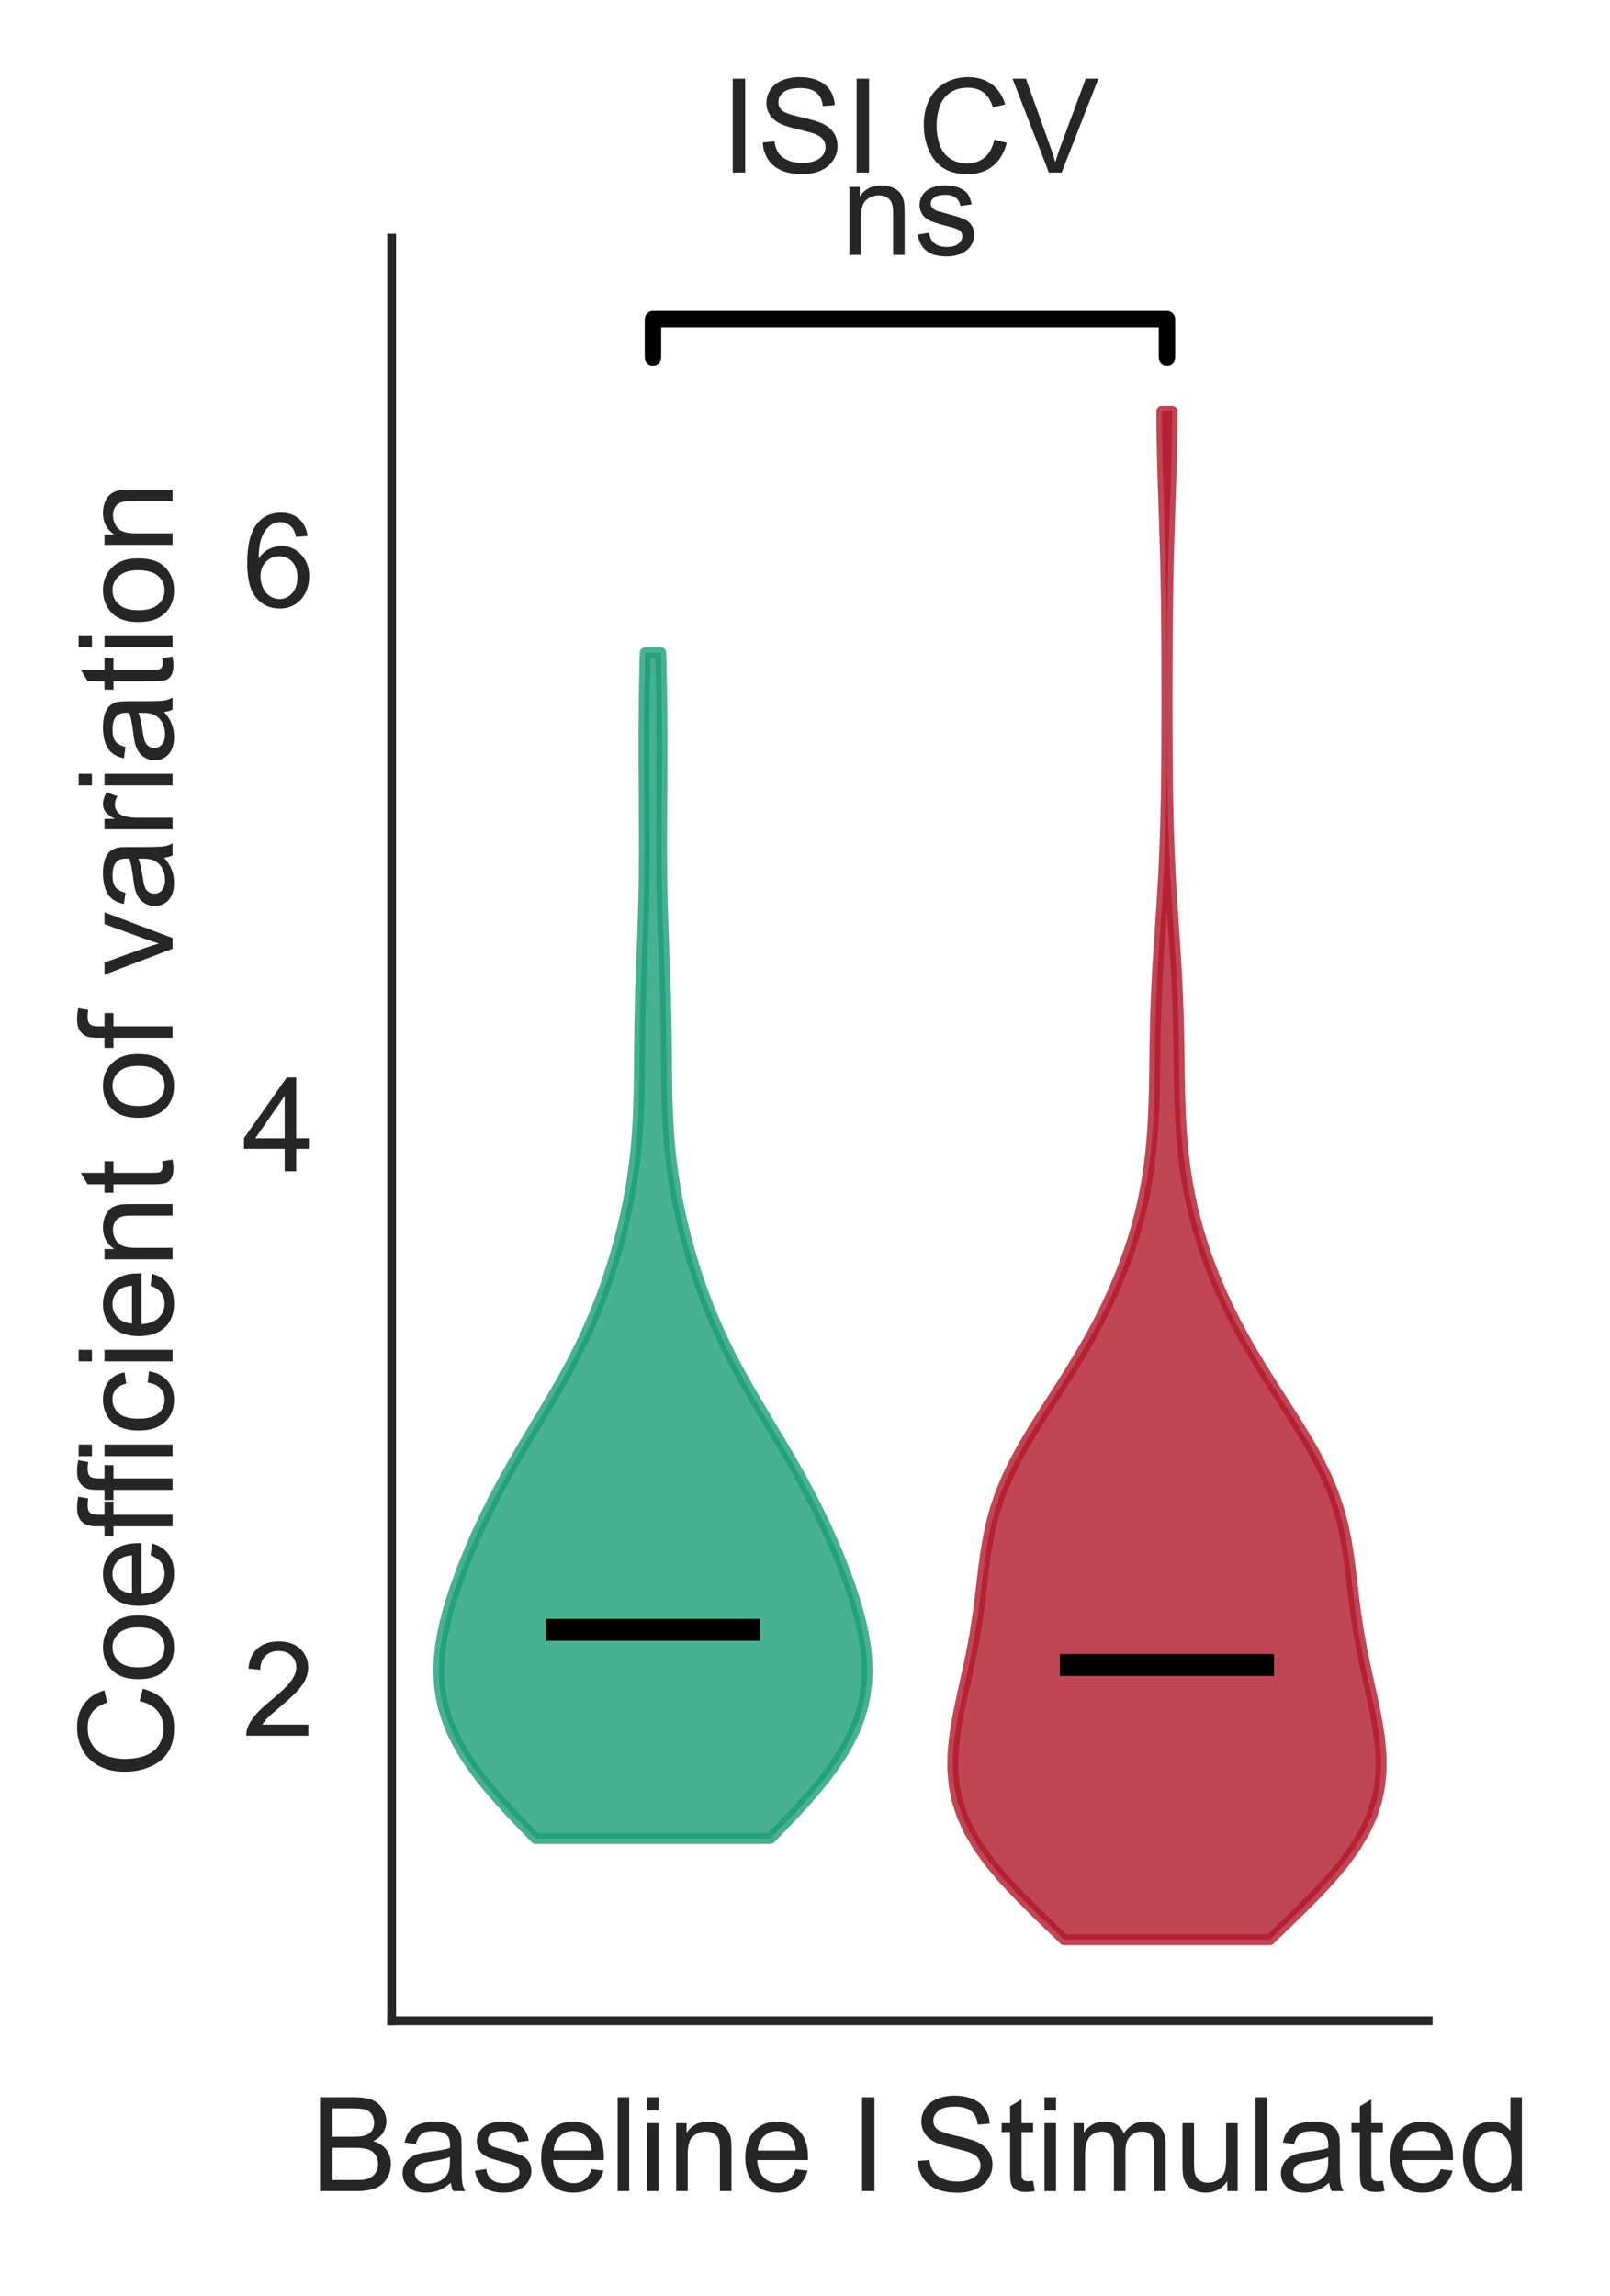 <?xml version="1.0" encoding="utf-8" standalone="no"?>
<!DOCTYPE svg PUBLIC "-//W3C//DTD SVG 1.1//EN"
  "http://www.w3.org/Graphics/SVG/1.1/DTD/svg11.dtd">
<!-- Created with matplotlib (https://matplotlib.org/) -->
<svg height="210.044pt" version="1.1" viewBox="0 0 147.343 210.044" width="147.343pt" xmlns="http://www.w3.org/2000/svg" xmlns:xlink="http://www.w3.org/1999/xlink">
 <defs>
  <style type="text/css">
*{stroke-linecap:butt;stroke-linejoin:round;}
  </style>
 </defs>
 <g id="figure_1">
  <g id="patch_1">
   <path d="M 0 210.044 
L 147.343 210.044 
L 147.343 0 
L 0 0 
z
" style="fill:#ffffff;"/>
  </g>
  <g id="axes_1">
   <g id="patch_2">
    <path d="M 35.847 184.869 
L 130.708 184.869 
L 130.708 21.789 
L 35.847 21.789 
z
" style="fill:#ffffff;"/>
   </g>
   <g id="matplotlib.axis_1">
    <g id="xtick_1">
     <g id="text_1">
      <!-- Baseline I    -->
      <defs>
       <path d="M 7.328 0 
L 7.328 71.578 
L 34.188 71.578 
Q 42.391 71.578 47.344 69.406 
Q 52.297 67.234 55.094 62.719 
Q 57.906 58.203 57.906 53.266 
Q 57.906 48.688 55.422 44.625 
Q 52.938 40.578 47.906 38.094 
Q 54.391 36.188 57.875 31.594 
Q 61.375 27 61.375 20.75 
Q 61.375 15.719 59.25 11.391 
Q 57.125 7.078 54 4.734 
Q 50.875 2.391 46.156 1.188 
Q 41.453 0 34.625 0 
z
M 16.797 41.5 
L 32.281 41.5 
Q 38.578 41.5 41.312 42.328 
Q 44.922 43.406 46.75 45.891 
Q 48.578 48.391 48.578 52.156 
Q 48.578 55.719 46.875 58.422 
Q 45.172 61.141 41.984 62.141 
Q 38.812 63.141 31.109 63.141 
L 16.797 63.141 
z
M 16.797 8.453 
L 34.625 8.453 
Q 39.203 8.453 41.062 8.797 
Q 44.344 9.375 46.531 10.734 
Q 48.734 12.109 50.141 14.719 
Q 51.562 17.328 51.562 20.75 
Q 51.562 24.75 49.516 27.703 
Q 47.469 30.672 43.828 31.859 
Q 40.188 33.062 33.344 33.062 
L 16.797 33.062 
z
" id="ArialMT-66"/>
       <path d="M 40.438 6.391 
Q 35.547 2.25 31.031 0.531 
Q 26.516 -1.172 21.344 -1.172 
Q 12.797 -1.172 8.203 3 
Q 3.609 7.172 3.609 13.672 
Q 3.609 17.484 5.344 20.625 
Q 7.078 23.781 9.891 25.688 
Q 12.703 27.594 16.219 28.562 
Q 18.797 29.25 24.031 29.891 
Q 34.672 31.156 39.703 32.906 
Q 39.75 34.719 39.75 35.203 
Q 39.75 40.578 37.25 42.781 
Q 33.891 45.75 27.25 45.75 
Q 21.047 45.75 18.094 43.578 
Q 15.141 41.406 13.719 35.891 
L 5.125 37.062 
Q 6.297 42.578 8.984 45.969 
Q 11.672 49.359 16.75 51.188 
Q 21.828 53.031 28.516 53.031 
Q 35.156 53.031 39.297 51.469 
Q 43.453 49.906 45.406 47.531 
Q 47.359 45.172 48.141 41.547 
Q 48.578 39.312 48.578 33.453 
L 48.578 21.734 
Q 48.578 9.469 49.141 6.219 
Q 49.703 2.984 51.375 0 
L 42.188 0 
Q 40.828 2.734 40.438 6.391 
z
M 39.703 26.031 
Q 34.906 24.078 25.344 22.703 
Q 19.922 21.922 17.672 20.938 
Q 15.438 19.969 14.203 18.094 
Q 12.984 16.219 12.984 13.922 
Q 12.984 10.406 15.641 8.062 
Q 18.312 5.719 23.438 5.719 
Q 28.516 5.719 32.469 7.938 
Q 36.422 10.156 38.281 14.016 
Q 39.703 17 39.703 22.797 
z
" id="ArialMT-97"/>
       <path d="M 3.078 15.484 
L 11.766 16.844 
Q 12.5 11.625 15.844 8.844 
Q 19.188 6.062 25.203 6.062 
Q 31.25 6.062 34.172 8.516 
Q 37.109 10.984 37.109 14.312 
Q 37.109 17.281 34.516 19 
Q 32.719 20.172 25.531 21.969 
Q 15.875 24.422 12.141 26.203 
Q 8.406 27.984 6.469 31.125 
Q 4.547 34.281 4.547 38.094 
Q 4.547 41.547 6.125 44.5 
Q 7.719 47.469 10.453 49.422 
Q 12.5 50.922 16.031 51.969 
Q 19.578 53.031 23.641 53.031 
Q 29.734 53.031 34.344 51.266 
Q 38.969 49.516 41.156 46.5 
Q 43.359 43.5 44.188 38.484 
L 35.594 37.312 
Q 35.016 41.312 32.203 43.547 
Q 29.391 45.797 24.266 45.797 
Q 18.219 45.797 15.625 43.797 
Q 13.031 41.797 13.031 39.109 
Q 13.031 37.406 14.109 36.031 
Q 15.188 34.625 17.484 33.688 
Q 18.797 33.203 25.25 31.453 
Q 34.578 28.953 38.25 27.359 
Q 41.938 25.781 44.031 22.75 
Q 46.141 19.734 46.141 15.234 
Q 46.141 10.844 43.578 6.953 
Q 41.016 3.078 36.172 0.953 
Q 31.344 -1.172 25.25 -1.172 
Q 15.141 -1.172 9.844 3.031 
Q 4.547 7.234 3.078 15.484 
z
" id="ArialMT-115"/>
       <path d="M 42.094 16.703 
L 51.172 15.578 
Q 49.031 7.625 43.219 3.219 
Q 37.406 -1.172 28.375 -1.172 
Q 17 -1.172 10.328 5.828 
Q 3.656 12.844 3.656 25.484 
Q 3.656 38.578 10.391 45.797 
Q 17.141 53.031 27.875 53.031 
Q 38.281 53.031 44.875 45.953 
Q 51.469 38.875 51.469 26.031 
Q 51.469 25.25 51.422 23.688 
L 12.75 23.688 
Q 13.234 15.141 17.578 10.594 
Q 21.922 6.062 28.422 6.062 
Q 33.25 6.062 36.672 8.594 
Q 40.094 11.141 42.094 16.703 
z
M 13.234 30.906 
L 42.188 30.906 
Q 41.609 37.453 38.875 40.719 
Q 34.672 45.797 27.984 45.797 
Q 21.922 45.797 17.797 41.75 
Q 13.672 37.703 13.234 30.906 
z
" id="ArialMT-101"/>
       <path d="M 6.391 0 
L 6.391 71.578 
L 15.188 71.578 
L 15.188 0 
z
" id="ArialMT-108"/>
       <path d="M 6.641 61.469 
L 6.641 71.578 
L 15.438 71.578 
L 15.438 61.469 
z
M 6.641 0 
L 6.641 51.859 
L 15.438 51.859 
L 15.438 0 
z
" id="ArialMT-105"/>
       <path d="M 6.594 0 
L 6.594 51.859 
L 14.5 51.859 
L 14.5 44.484 
Q 20.219 53.031 31 53.031 
Q 35.688 53.031 39.625 51.344 
Q 43.562 49.656 45.516 46.922 
Q 47.469 44.188 48.25 40.438 
Q 48.734 37.984 48.734 31.891 
L 48.734 0 
L 39.938 0 
L 39.938 31.547 
Q 39.938 36.922 38.906 39.578 
Q 37.891 42.234 35.281 43.812 
Q 32.672 45.406 29.156 45.406 
Q 23.531 45.406 19.453 41.844 
Q 15.375 38.281 15.375 28.328 
L 15.375 0 
z
" id="ArialMT-110"/>
       <path id="ArialMT-32"/>
       <path d="M 9.328 0 
L 9.328 71.578 
L 18.797 71.578 
L 18.797 0 
z
" id="ArialMT-73"/>
      </defs>
      <g style="fill:#262626;" transform="translate(28.409 200.459)scale(0.12 -0.12)">
       <use xlink:href="#ArialMT-66"/>
       <use x="66.699" xlink:href="#ArialMT-97"/>
       <use x="122.314" xlink:href="#ArialMT-115"/>
       <use x="172.314" xlink:href="#ArialMT-101"/>
       <use x="227.93" xlink:href="#ArialMT-108"/>
       <use x="250.146" xlink:href="#ArialMT-105"/>
       <use x="272.363" xlink:href="#ArialMT-110"/>
       <use x="327.979" xlink:href="#ArialMT-101"/>
       <use x="383.594" xlink:href="#ArialMT-32"/>
       <use x="411.377" xlink:href="#ArialMT-73"/>
       <use x="439.16" xlink:href="#ArialMT-32"/>
       <use x="466.943" xlink:href="#ArialMT-32"/>
       <use x="494.727" xlink:href="#ArialMT-32"/>
      </g>
     </g>
    </g>
    <g id="xtick_2">
     <g id="text_2">
      <!--    Stimulated -->
      <defs>
       <path d="M 4.5 23 
L 13.422 23.781 
Q 14.062 18.406 16.375 14.969 
Q 18.703 11.531 23.578 9.406 
Q 28.469 7.281 34.578 7.281 
Q 39.984 7.281 44.141 8.891 
Q 48.297 10.5 50.312 13.297 
Q 52.344 16.109 52.344 19.438 
Q 52.344 22.797 50.391 25.312 
Q 48.438 27.828 43.953 29.547 
Q 41.062 30.672 31.203 33.031 
Q 21.344 35.406 17.391 37.5 
Q 12.25 40.188 9.734 44.156 
Q 7.234 48.141 7.234 53.078 
Q 7.234 58.5 10.297 63.203 
Q 13.375 67.922 19.281 70.359 
Q 25.203 72.797 32.422 72.797 
Q 40.375 72.797 46.453 70.234 
Q 52.547 67.672 55.812 62.688 
Q 59.078 57.719 59.328 51.422 
L 50.25 50.734 
Q 49.516 57.516 45.281 60.984 
Q 41.062 64.453 32.812 64.453 
Q 24.219 64.453 20.281 61.297 
Q 16.359 58.156 16.359 53.719 
Q 16.359 49.859 19.141 47.359 
Q 21.875 44.875 33.422 42.266 
Q 44.969 39.656 49.266 37.703 
Q 55.516 34.812 58.484 30.391 
Q 61.469 25.984 61.469 20.219 
Q 61.469 14.5 58.203 9.438 
Q 54.938 4.391 48.797 1.578 
Q 42.672 -1.219 35.016 -1.219 
Q 25.297 -1.219 18.719 1.609 
Q 12.156 4.438 8.422 10.125 
Q 4.688 15.828 4.5 23 
z
" id="ArialMT-83"/>
       <path d="M 25.781 7.859 
L 27.047 0.094 
Q 23.344 -0.688 20.406 -0.688 
Q 15.625 -0.688 12.984 0.828 
Q 10.359 2.344 9.281 4.812 
Q 8.203 7.281 8.203 15.188 
L 8.203 45.016 
L 1.766 45.016 
L 1.766 51.859 
L 8.203 51.859 
L 8.203 64.703 
L 16.938 69.969 
L 16.938 51.859 
L 25.781 51.859 
L 25.781 45.016 
L 16.938 45.016 
L 16.938 14.703 
Q 16.938 10.938 17.406 9.859 
Q 17.875 8.797 18.922 8.156 
Q 19.969 7.516 21.922 7.516 
Q 23.391 7.516 25.781 7.859 
z
" id="ArialMT-116"/>
       <path d="M 6.594 0 
L 6.594 51.859 
L 14.453 51.859 
L 14.453 44.578 
Q 16.891 48.391 20.938 50.703 
Q 25 53.031 30.172 53.031 
Q 35.938 53.031 39.625 50.641 
Q 43.312 48.25 44.828 43.953 
Q 50.984 53.031 60.844 53.031 
Q 68.562 53.031 72.703 48.75 
Q 76.859 44.484 76.859 35.594 
L 76.859 0 
L 68.109 0 
L 68.109 32.672 
Q 68.109 37.938 67.25 40.25 
Q 66.406 42.578 64.156 43.984 
Q 61.922 45.406 58.891 45.406 
Q 53.422 45.406 49.797 41.766 
Q 46.188 38.141 46.188 30.125 
L 46.188 0 
L 37.406 0 
L 37.406 33.688 
Q 37.406 39.547 35.25 42.469 
Q 33.109 45.406 28.219 45.406 
Q 24.516 45.406 21.359 43.453 
Q 18.219 41.5 16.797 37.734 
Q 15.375 33.984 15.375 26.906 
L 15.375 0 
z
" id="ArialMT-109"/>
       <path d="M 40.578 0 
L 40.578 7.625 
Q 34.516 -1.172 24.125 -1.172 
Q 19.531 -1.172 15.547 0.578 
Q 11.578 2.344 9.641 5 
Q 7.719 7.672 6.938 11.531 
Q 6.391 14.109 6.391 19.734 
L 6.391 51.859 
L 15.188 51.859 
L 15.188 23.094 
Q 15.188 16.219 15.719 13.812 
Q 16.547 10.359 19.234 8.375 
Q 21.922 6.391 25.875 6.391 
Q 29.828 6.391 33.297 8.422 
Q 36.766 10.453 38.203 13.938 
Q 39.656 17.438 39.656 24.078 
L 39.656 51.859 
L 48.438 51.859 
L 48.438 0 
z
" id="ArialMT-117"/>
       <path d="M 40.234 0 
L 40.234 6.547 
Q 35.297 -1.172 25.734 -1.172 
Q 19.531 -1.172 14.328 2.25 
Q 9.125 5.672 6.266 11.797 
Q 3.422 17.922 3.422 25.875 
Q 3.422 33.641 6 39.969 
Q 8.594 46.297 13.766 49.656 
Q 18.953 53.031 25.344 53.031 
Q 30.031 53.031 33.688 51.047 
Q 37.359 49.078 39.656 45.906 
L 39.656 71.578 
L 48.391 71.578 
L 48.391 0 
z
M 12.453 25.875 
Q 12.453 15.922 16.641 10.984 
Q 20.844 6.062 26.562 6.062 
Q 32.328 6.062 36.344 10.766 
Q 40.375 15.484 40.375 25.141 
Q 40.375 35.797 36.266 40.766 
Q 32.172 45.75 26.172 45.75 
Q 20.312 45.75 16.375 40.969 
Q 12.453 36.188 12.453 25.875 
z
" id="ArialMT-100"/>
      </defs>
      <g style="fill:#262626;" transform="translate(73.45 200.459)scale(0.12 -0.12)">
       <use xlink:href="#ArialMT-32"/>
       <use x="27.783" xlink:href="#ArialMT-32"/>
       <use x="55.566" xlink:href="#ArialMT-32"/>
       <use x="83.35" xlink:href="#ArialMT-83"/>
       <use x="150.049" xlink:href="#ArialMT-116"/>
       <use x="177.832" xlink:href="#ArialMT-105"/>
       <use x="200.049" xlink:href="#ArialMT-109"/>
       <use x="283.35" xlink:href="#ArialMT-117"/>
       <use x="338.965" xlink:href="#ArialMT-108"/>
       <use x="361.182" xlink:href="#ArialMT-97"/>
       <use x="416.797" xlink:href="#ArialMT-116"/>
       <use x="444.58" xlink:href="#ArialMT-101"/>
       <use x="500.195" xlink:href="#ArialMT-100"/>
      </g>
     </g>
    </g>
   </g>
   <g id="matplotlib.axis_2">
    <g id="ytick_1">
     <g id="text_3">
      <!-- 2 -->
      <defs>
       <path d="M 50.344 8.453 
L 50.344 0 
L 3.031 0 
Q 2.938 3.172 4.047 6.109 
Q 5.859 10.938 9.828 15.625 
Q 13.812 20.312 21.344 26.469 
Q 33.016 36.031 37.109 41.625 
Q 41.219 47.219 41.219 52.203 
Q 41.219 57.422 37.469 61 
Q 33.734 64.594 27.734 64.594 
Q 21.391 64.594 17.578 60.781 
Q 13.766 56.984 13.719 50.25 
L 4.688 51.172 
Q 5.609 61.281 11.656 66.578 
Q 17.719 71.875 27.938 71.875 
Q 38.234 71.875 44.234 66.156 
Q 50.25 60.453 50.25 52 
Q 50.25 47.703 48.484 43.547 
Q 46.734 39.406 42.656 34.812 
Q 38.578 30.219 29.109 22.219 
Q 21.188 15.578 18.938 13.203 
Q 16.703 10.844 15.234 8.453 
z
" id="ArialMT-50"/>
      </defs>
      <g style="fill:#262626;" transform="translate(22.174 158.792)scale(0.12 -0.12)">
       <use xlink:href="#ArialMT-50"/>
      </g>
     </g>
    </g>
    <g id="ytick_2">
     <g id="text_4">
      <!-- 4 -->
      <defs>
       <path d="M 32.328 0 
L 32.328 17.141 
L 1.266 17.141 
L 1.266 25.203 
L 33.938 71.578 
L 41.109 71.578 
L 41.109 25.203 
L 50.781 25.203 
L 50.781 17.141 
L 41.109 17.141 
L 41.109 0 
z
M 32.328 25.203 
L 32.328 57.469 
L 9.906 25.203 
z
" id="ArialMT-52"/>
      </defs>
      <g style="fill:#262626;" transform="translate(22.174 107.159)scale(0.12 -0.12)">
       <use xlink:href="#ArialMT-52"/>
      </g>
     </g>
    </g>
    <g id="ytick_3">
     <g id="text_5">
      <!-- 6 -->
      <defs>
       <path d="M 49.75 54.047 
L 41.016 53.375 
Q 39.844 58.547 37.703 60.891 
Q 34.125 64.656 28.906 64.656 
Q 24.703 64.656 21.531 62.312 
Q 17.391 59.281 14.984 53.469 
Q 12.594 47.656 12.5 36.922 
Q 15.672 41.75 20.266 44.094 
Q 24.859 46.438 29.891 46.438 
Q 38.672 46.438 44.844 39.969 
Q 51.031 33.5 51.031 23.25 
Q 51.031 16.5 48.125 10.719 
Q 45.219 4.938 40.141 1.859 
Q 35.062 -1.219 28.609 -1.219 
Q 17.625 -1.219 10.688 6.859 
Q 3.766 14.938 3.766 33.5 
Q 3.766 54.25 11.422 63.672 
Q 18.109 71.875 29.438 71.875 
Q 37.891 71.875 43.281 67.141 
Q 48.688 62.406 49.75 54.047 
z
M 13.875 23.188 
Q 13.875 18.656 15.797 14.5 
Q 17.719 10.359 21.188 8.172 
Q 24.656 6 28.469 6 
Q 34.031 6 38.031 10.484 
Q 42.047 14.984 42.047 22.703 
Q 42.047 30.125 38.078 34.391 
Q 34.125 38.672 28.125 38.672 
Q 22.172 38.672 18.016 34.391 
Q 13.875 30.125 13.875 23.188 
z
" id="ArialMT-54"/>
      </defs>
      <g style="fill:#262626;" transform="translate(22.174 55.526)scale(0.12 -0.12)">
       <use xlink:href="#ArialMT-54"/>
      </g>
     </g>
    </g>
    <g id="text_6">
     <!-- Coefficient of variation -->
     <defs>
      <path d="M 58.797 25.094 
L 68.266 22.703 
Q 65.281 11.031 57.547 4.906 
Q 49.812 -1.219 38.625 -1.219 
Q 27.047 -1.219 19.797 3.484 
Q 12.547 8.203 8.766 17.141 
Q 4.984 26.078 4.984 36.328 
Q 4.984 47.516 9.25 55.828 
Q 13.531 64.156 21.406 68.469 
Q 29.297 72.797 38.766 72.797 
Q 49.516 72.797 56.828 67.328 
Q 64.156 61.859 67.047 51.953 
L 57.719 49.75 
Q 55.219 57.562 50.484 61.125 
Q 45.75 64.703 38.578 64.703 
Q 30.328 64.703 24.781 60.734 
Q 19.234 56.781 16.984 50.109 
Q 14.75 43.453 14.75 36.375 
Q 14.75 27.25 17.406 20.438 
Q 20.062 13.625 25.672 10.25 
Q 31.297 6.891 37.844 6.891 
Q 45.797 6.891 51.312 11.469 
Q 56.844 16.062 58.797 25.094 
z
" id="ArialMT-67"/>
      <path d="M 3.328 25.922 
Q 3.328 40.328 11.328 47.266 
Q 18.016 53.031 27.641 53.031 
Q 38.328 53.031 45.109 46.016 
Q 51.906 39.016 51.906 26.656 
Q 51.906 16.656 48.906 10.906 
Q 45.906 5.172 40.156 2 
Q 34.422 -1.172 27.641 -1.172 
Q 16.75 -1.172 10.031 5.812 
Q 3.328 12.797 3.328 25.922 
z
M 12.359 25.922 
Q 12.359 15.969 16.703 11.016 
Q 21.047 6.062 27.641 6.062 
Q 34.188 6.062 38.531 11.031 
Q 42.875 16.016 42.875 26.219 
Q 42.875 35.844 38.5 40.797 
Q 34.125 45.75 27.641 45.75 
Q 21.047 45.75 16.703 40.812 
Q 12.359 35.891 12.359 25.922 
z
" id="ArialMT-111"/>
      <path d="M 8.688 0 
L 8.688 45.016 
L 0.922 45.016 
L 0.922 51.859 
L 8.688 51.859 
L 8.688 57.375 
Q 8.688 62.594 9.625 65.141 
Q 10.891 68.562 14.078 70.672 
Q 17.281 72.797 23.047 72.797 
Q 26.766 72.797 31.25 71.922 
L 29.938 64.266 
Q 27.203 64.75 24.75 64.75 
Q 20.75 64.75 19.094 63.031 
Q 17.438 61.328 17.438 56.641 
L 17.438 51.859 
L 27.547 51.859 
L 27.547 45.016 
L 17.438 45.016 
L 17.438 0 
z
" id="ArialMT-102"/>
      <path d="M 40.438 19 
L 49.078 17.875 
Q 47.656 8.938 41.812 3.875 
Q 35.984 -1.172 27.484 -1.172 
Q 16.844 -1.172 10.375 5.781 
Q 3.906 12.75 3.906 25.734 
Q 3.906 34.125 6.688 40.422 
Q 9.469 46.734 15.156 49.875 
Q 20.844 53.031 27.547 53.031 
Q 35.984 53.031 41.359 48.75 
Q 46.734 44.484 48.25 36.625 
L 39.703 35.297 
Q 38.484 40.531 35.375 43.156 
Q 32.281 45.797 27.875 45.797 
Q 21.234 45.797 17.078 41.031 
Q 12.938 36.281 12.938 25.984 
Q 12.938 15.531 16.938 10.797 
Q 20.953 6.062 27.391 6.062 
Q 32.562 6.062 36.031 9.234 
Q 39.5 12.406 40.438 19 
z
" id="ArialMT-99"/>
      <path d="M 21 0 
L 1.266 51.859 
L 10.547 51.859 
L 21.688 20.797 
Q 23.484 15.766 25 10.359 
Q 26.172 14.453 28.266 20.219 
L 39.797 51.859 
L 48.828 51.859 
L 29.203 0 
z
" id="ArialMT-118"/>
      <path d="M 6.5 0 
L 6.5 51.859 
L 14.406 51.859 
L 14.406 44 
Q 17.438 49.516 20 51.266 
Q 22.562 53.031 25.641 53.031 
Q 30.078 53.031 34.672 50.203 
L 31.641 42.047 
Q 28.422 43.953 25.203 43.953 
Q 22.312 43.953 20.016 42.219 
Q 17.719 40.484 16.75 37.406 
Q 15.281 32.719 15.281 27.156 
L 15.281 0 
z
" id="ArialMT-114"/>
     </defs>
     <g style="fill:#262626;" transform="translate(15.789 162.689)rotate(-90)scale(0.12 -0.12)">
      <use xlink:href="#ArialMT-67"/>
      <use x="72.217" xlink:href="#ArialMT-111"/>
      <use x="127.832" xlink:href="#ArialMT-101"/>
      <use x="183.447" xlink:href="#ArialMT-102"/>
      <use x="211.215" xlink:href="#ArialMT-102"/>
      <use x="238.998" xlink:href="#ArialMT-105"/>
      <use x="261.215" xlink:href="#ArialMT-99"/>
      <use x="311.215" xlink:href="#ArialMT-105"/>
      <use x="333.432" xlink:href="#ArialMT-101"/>
      <use x="389.047" xlink:href="#ArialMT-110"/>
      <use x="444.662" xlink:href="#ArialMT-116"/>
      <use x="472.445" xlink:href="#ArialMT-32"/>
      <use x="500.229" xlink:href="#ArialMT-111"/>
      <use x="555.844" xlink:href="#ArialMT-102"/>
      <use x="583.627" xlink:href="#ArialMT-32"/>
      <use x="611.41" xlink:href="#ArialMT-118"/>
      <use x="661.41" xlink:href="#ArialMT-97"/>
      <use x="717.025" xlink:href="#ArialMT-114"/>
      <use x="750.326" xlink:href="#ArialMT-105"/>
      <use x="772.543" xlink:href="#ArialMT-97"/>
      <use x="828.158" xlink:href="#ArialMT-116"/>
      <use x="855.941" xlink:href="#ArialMT-105"/>
      <use x="878.158" xlink:href="#ArialMT-111"/>
      <use x="933.773" xlink:href="#ArialMT-110"/>
     </g>
    </g>
   </g>
   <g id="PolyCollection_1">
    <defs>
     <path d="M 70.497 -41.844 
L 49.02 -41.844 
L 47.958 -42.94 
L 46.913 -44.035 
L 45.903 -45.131 
L 44.943 -46.227 
L 44.047 -47.323 
L 43.229 -48.419 
L 42.499 -49.514 
L 41.863 -50.61 
L 41.328 -51.706 
L 40.896 -52.802 
L 40.566 -53.898 
L 40.337 -54.993 
L 40.203 -56.089 
L 40.159 -57.185 
L 40.198 -58.281 
L 40.31 -59.377 
L 40.488 -60.472 
L 40.724 -61.568 
L 41.008 -62.664 
L 41.335 -63.76 
L 41.697 -64.856 
L 42.09 -65.951 
L 42.512 -67.047 
L 42.959 -68.143 
L 43.43 -69.239 
L 43.925 -70.335 
L 44.445 -71.43 
L 44.99 -72.526 
L 45.558 -73.622 
L 46.149 -74.718 
L 46.762 -75.814 
L 47.393 -76.909 
L 48.039 -78.005 
L 48.693 -79.101 
L 49.351 -80.197 
L 50.006 -81.293 
L 50.652 -82.388 
L 51.282 -83.484 
L 51.892 -84.58 
L 52.477 -85.676 
L 53.033 -86.772 
L 53.558 -87.867 
L 54.052 -88.963 
L 54.515 -90.059 
L 54.947 -91.155 
L 55.35 -92.251 
L 55.726 -93.346 
L 56.075 -94.442 
L 56.4 -95.538 
L 56.702 -96.634 
L 56.98 -97.73 
L 57.235 -98.825 
L 57.466 -99.921 
L 57.673 -101.017 
L 57.855 -102.113 
L 58.013 -103.209 
L 58.145 -104.304 
L 58.253 -105.4 
L 58.338 -106.496 
L 58.402 -107.592 
L 58.448 -108.688 
L 58.48 -109.783 
L 58.501 -110.879 
L 58.514 -111.975 
L 58.523 -113.071 
L 58.532 -114.167 
L 58.543 -115.262 
L 58.559 -116.358 
L 58.58 -117.454 
L 58.607 -118.55 
L 58.639 -119.646 
L 58.677 -120.741 
L 58.717 -121.837 
L 58.759 -122.933 
L 58.801 -124.029 
L 58.84 -125.125 
L 58.875 -126.22 
L 58.906 -127.316 
L 58.93 -128.412 
L 58.949 -129.508 
L 58.961 -130.604 
L 58.968 -131.699 
L 58.97 -132.795 
L 58.968 -133.891 
L 58.964 -134.987 
L 58.958 -136.083 
L 58.951 -137.178 
L 58.945 -138.274 
L 58.94 -139.37 
L 58.936 -140.466 
L 58.934 -141.562 
L 58.935 -142.657 
L 58.94 -143.753 
L 58.947 -144.849 
L 58.958 -145.945 
L 58.974 -147.041 
L 58.993 -148.136 
L 59.018 -149.232 
L 59.047 -150.328 
L 60.47 -150.328 
L 60.47 -150.328 
L 60.499 -149.232 
L 60.524 -148.136 
L 60.543 -147.041 
L 60.559 -145.945 
L 60.57 -144.849 
L 60.577 -143.753 
L 60.582 -142.657 
L 60.583 -141.562 
L 60.581 -140.466 
L 60.577 -139.37 
L 60.572 -138.274 
L 60.566 -137.178 
L 60.559 -136.083 
L 60.553 -134.987 
L 60.549 -133.891 
L 60.547 -132.795 
L 60.549 -131.699 
L 60.556 -130.604 
L 60.568 -129.508 
L 60.587 -128.412 
L 60.611 -127.316 
L 60.642 -126.22 
L 60.677 -125.125 
L 60.716 -124.029 
L 60.758 -122.933 
L 60.8 -121.837 
L 60.84 -120.741 
L 60.878 -119.646 
L 60.91 -118.55 
L 60.937 -117.454 
L 60.958 -116.358 
L 60.974 -115.262 
L 60.985 -114.167 
L 60.994 -113.071 
L 61.003 -111.975 
L 61.016 -110.879 
L 61.037 -109.783 
L 61.069 -108.688 
L 61.115 -107.592 
L 61.179 -106.496 
L 61.264 -105.4 
L 61.372 -104.304 
L 61.504 -103.209 
L 61.662 -102.113 
L 61.844 -101.017 
L 62.051 -99.921 
L 62.282 -98.825 
L 62.537 -97.73 
L 62.815 -96.634 
L 63.117 -95.538 
L 63.442 -94.442 
L 63.791 -93.346 
L 64.167 -92.251 
L 64.57 -91.155 
L 65.002 -90.059 
L 65.465 -88.963 
L 65.959 -87.867 
L 66.484 -86.772 
L 67.04 -85.676 
L 67.625 -84.58 
L 68.235 -83.484 
L 68.865 -82.388 
L 69.511 -81.293 
L 70.166 -80.197 
L 70.824 -79.101 
L 71.478 -78.005 
L 72.124 -76.909 
L 72.755 -75.814 
L 73.368 -74.718 
L 73.959 -73.622 
L 74.527 -72.526 
L 75.072 -71.43 
L 75.591 -70.335 
L 76.087 -69.239 
L 76.558 -68.143 
L 77.005 -67.047 
L 77.427 -65.951 
L 77.82 -64.856 
L 78.182 -63.76 
L 78.509 -62.664 
L 78.793 -61.568 
L 79.029 -60.472 
L 79.207 -59.377 
L 79.319 -58.281 
L 79.358 -57.185 
L 79.314 -56.089 
L 79.18 -54.993 
L 78.951 -53.898 
L 78.621 -52.802 
L 78.189 -51.706 
L 77.654 -50.61 
L 77.018 -49.514 
L 76.288 -48.419 
L 75.47 -47.323 
L 74.574 -46.227 
L 73.614 -45.131 
L 72.604 -44.035 
L 71.559 -42.94 
L 70.497 -41.844 
z
" id="mba9dc968c5" style="stroke:#1b9e77;stroke-opacity:0.8;"/>
    </defs>
    <g clip-path="url(#p47f98d99dc)">
     <use style="fill:#1b9e77;fill-opacity:0.8;stroke:#1b9e77;stroke-opacity:0.8;" x="0" xlink:href="#mba9dc968c5" y="210.044"/>
    </g>
   </g>
   <g id="PolyCollection_2">
    <defs>
     <path d="M 116.208 -32.587 
L 97.385 -32.587 
L 95.928 -34 
L 94.476 -35.412 
L 93.072 -36.824 
L 91.761 -38.237 
L 90.581 -39.649 
L 89.561 -41.062 
L 88.721 -42.474 
L 88.07 -43.886 
L 87.607 -45.299 
L 87.322 -46.711 
L 87.197 -48.124 
L 87.211 -49.536 
L 87.336 -50.949 
L 87.547 -52.361 
L 87.817 -53.773 
L 88.121 -55.186 
L 88.435 -56.598 
L 88.741 -58.011 
L 89.025 -59.423 
L 89.276 -60.835 
L 89.492 -62.248 
L 89.678 -63.66 
L 89.846 -65.073 
L 90.013 -66.485 
L 90.202 -67.898 
L 90.437 -69.31 
L 90.741 -70.722 
L 91.132 -72.135 
L 91.622 -73.547 
L 92.215 -74.96 
L 92.906 -76.372 
L 93.681 -77.784 
L 94.522 -79.197 
L 95.407 -80.609 
L 96.313 -82.022 
L 97.218 -83.434 
L 98.104 -84.847 
L 98.957 -86.259 
L 99.767 -87.671 
L 100.528 -89.084 
L 101.236 -90.496 
L 101.89 -91.909 
L 102.489 -93.321 
L 103.032 -94.734 
L 103.521 -96.146 
L 103.954 -97.558 
L 104.332 -98.971 
L 104.656 -100.383 
L 104.926 -101.796 
L 105.145 -103.208 
L 105.317 -104.62 
L 105.446 -106.033 
L 105.539 -107.445 
L 105.601 -108.858 
L 105.642 -110.27 
L 105.667 -111.683 
L 105.687 -113.095 
L 105.706 -114.507 
L 105.732 -115.92 
L 105.769 -117.332 
L 105.819 -118.745 
L 105.883 -120.157 
L 105.96 -121.569 
L 106.047 -122.982 
L 106.14 -124.394 
L 106.235 -125.807 
L 106.328 -127.219 
L 106.416 -128.632 
L 106.494 -130.044 
L 106.563 -131.456 
L 106.621 -132.869 
L 106.668 -134.281 
L 106.705 -135.694 
L 106.733 -137.106 
L 106.753 -138.518 
L 106.768 -139.931 
L 106.778 -141.343 
L 106.784 -142.756 
L 106.788 -144.168 
L 106.79 -145.581 
L 106.789 -146.993 
L 106.787 -148.405 
L 106.783 -149.818 
L 106.777 -151.23 
L 106.767 -152.643 
L 106.753 -154.055 
L 106.735 -155.467 
L 106.712 -156.88 
L 106.682 -158.292 
L 106.647 -159.705 
L 106.606 -161.117 
L 106.561 -162.53 
L 106.514 -163.942 
L 106.466 -165.354 
L 106.421 -166.767 
L 106.382 -168.179 
L 106.351 -169.592 
L 106.332 -171.004 
L 106.325 -172.416 
L 107.268 -172.416 
L 107.268 -172.416 
L 107.261 -171.004 
L 107.242 -169.592 
L 107.211 -168.179 
L 107.172 -166.767 
L 107.127 -165.354 
L 107.079 -163.942 
L 107.032 -162.53 
L 106.987 -161.117 
L 106.946 -159.705 
L 106.911 -158.292 
L 106.881 -156.88 
L 106.858 -155.467 
L 106.84 -154.055 
L 106.826 -152.643 
L 106.816 -151.23 
L 106.81 -149.818 
L 106.806 -148.405 
L 106.804 -146.993 
L 106.803 -145.581 
L 106.805 -144.168 
L 106.809 -142.756 
L 106.815 -141.343 
L 106.825 -139.931 
L 106.84 -138.518 
L 106.86 -137.106 
L 106.888 -135.694 
L 106.925 -134.281 
L 106.972 -132.869 
L 107.03 -131.456 
L 107.099 -130.044 
L 107.177 -128.632 
L 107.265 -127.219 
L 107.358 -125.807 
L 107.453 -124.394 
L 107.546 -122.982 
L 107.633 -121.569 
L 107.71 -120.157 
L 107.774 -118.745 
L 107.824 -117.332 
L 107.861 -115.92 
L 107.887 -114.507 
L 107.906 -113.095 
L 107.926 -111.683 
L 107.951 -110.27 
L 107.992 -108.858 
L 108.054 -107.445 
L 108.147 -106.033 
L 108.276 -104.62 
L 108.448 -103.208 
L 108.667 -101.796 
L 108.937 -100.383 
L 109.261 -98.971 
L 109.639 -97.558 
L 110.072 -96.146 
L 110.561 -94.734 
L 111.104 -93.321 
L 111.703 -91.909 
L 112.357 -90.496 
L 113.065 -89.084 
L 113.826 -87.671 
L 114.636 -86.259 
L 115.489 -84.847 
L 116.375 -83.434 
L 117.28 -82.022 
L 118.186 -80.609 
L 119.071 -79.197 
L 119.912 -77.784 
L 120.687 -76.372 
L 121.378 -74.96 
L 121.971 -73.547 
L 122.461 -72.135 
L 122.852 -70.722 
L 123.156 -69.31 
L 123.391 -67.898 
L 123.58 -66.485 
L 123.747 -65.073 
L 123.915 -63.66 
L 124.101 -62.248 
L 124.317 -60.835 
L 124.568 -59.423 
L 124.852 -58.011 
L 125.158 -56.598 
L 125.472 -55.186 
L 125.776 -53.773 
L 126.046 -52.361 
L 126.257 -50.949 
L 126.382 -49.536 
L 126.396 -48.124 
L 126.271 -46.711 
L 125.986 -45.299 
L 125.523 -43.886 
L 124.872 -42.474 
L 124.032 -41.062 
L 123.012 -39.649 
L 121.832 -38.237 
L 120.521 -36.824 
L 119.117 -35.412 
L 117.665 -34 
L 116.208 -32.587 
z
" id="mb8f251e42c" style="stroke:#b2182b;stroke-opacity:0.8;"/>
    </defs>
    <g clip-path="url(#p47f98d99dc)">
     <use style="fill:#b2182b;fill-opacity:0.8;stroke:#b2182b;stroke-opacity:0.8;" x="0" xlink:href="#mb8f251e42c" y="210.044"/>
    </g>
   </g>
   <g id="LineCollection_1">
    <path clip-path="url(#p47f98d99dc)" d="M 49.959 149.104 
L 69.558 149.104 
" style="fill:none;stroke:#000000;stroke-width:2;"/>
    <path clip-path="url(#p47f98d99dc)" d="M 96.997 152.328 
L 116.596 152.328 
" style="fill:none;stroke:#000000;stroke-width:2;"/>
   </g>
   <g id="line2d_1">
    <path clip-path="url(#p47f98d99dc)" d="M 59.758 32.698 
L 59.758 29.202 
L 106.797 29.202 
L 106.797 32.698 
" style="fill:none;stroke:#000000;stroke-linecap:round;stroke-width:1.5;"/>
   </g>
   <g id="patch_3">
    <path d="M 35.847 184.869 
L 35.847 21.789 
" style="fill:none;stroke:#262626;stroke-linecap:square;stroke-linejoin:miter;stroke-width:0.8;"/>
   </g>
   <g id="patch_4">
    <path d="M 35.847 184.869 
L 130.708 184.869 
" style="fill:none;stroke:#262626;stroke-linecap:square;stroke-linejoin:miter;stroke-width:0.8;"/>
   </g>
   <g id="text_7">
    <!-- ns -->
    <g style="fill:#262626;" transform="translate(76.941 23.321)scale(0.12 -0.12)">
     <use xlink:href="#ArialMT-110"/>
     <use x="55.615" xlink:href="#ArialMT-115"/>
    </g>
   </g>
   <g id="text_8">
    <!-- ISI CV -->
    <defs>
     <path d="M 28.172 0 
L 0.438 71.578 
L 10.688 71.578 
L 29.297 19.578 
Q 31.547 13.328 33.062 7.859 
Q 34.719 13.719 36.922 19.578 
L 56.25 71.578 
L 65.922 71.578 
L 37.891 0 
z
" id="ArialMT-86"/>
    </defs>
    <g style="fill:#262626;" transform="translate(65.939 15.789)scale(0.12 -0.12)">
     <use xlink:href="#ArialMT-73"/>
     <use x="27.783" xlink:href="#ArialMT-83"/>
     <use x="94.482" xlink:href="#ArialMT-73"/>
     <use x="122.266" xlink:href="#ArialMT-32"/>
     <use x="150.049" xlink:href="#ArialMT-67"/>
     <use x="222.266" xlink:href="#ArialMT-86"/>
    </g>
   </g>
  </g>
 </g>
 <defs>
  <clipPath id="p47f98d99dc">
   <rect height="163.08" width="94.86" x="35.847" y="21.789"/>
  </clipPath>
 </defs>
</svg>
